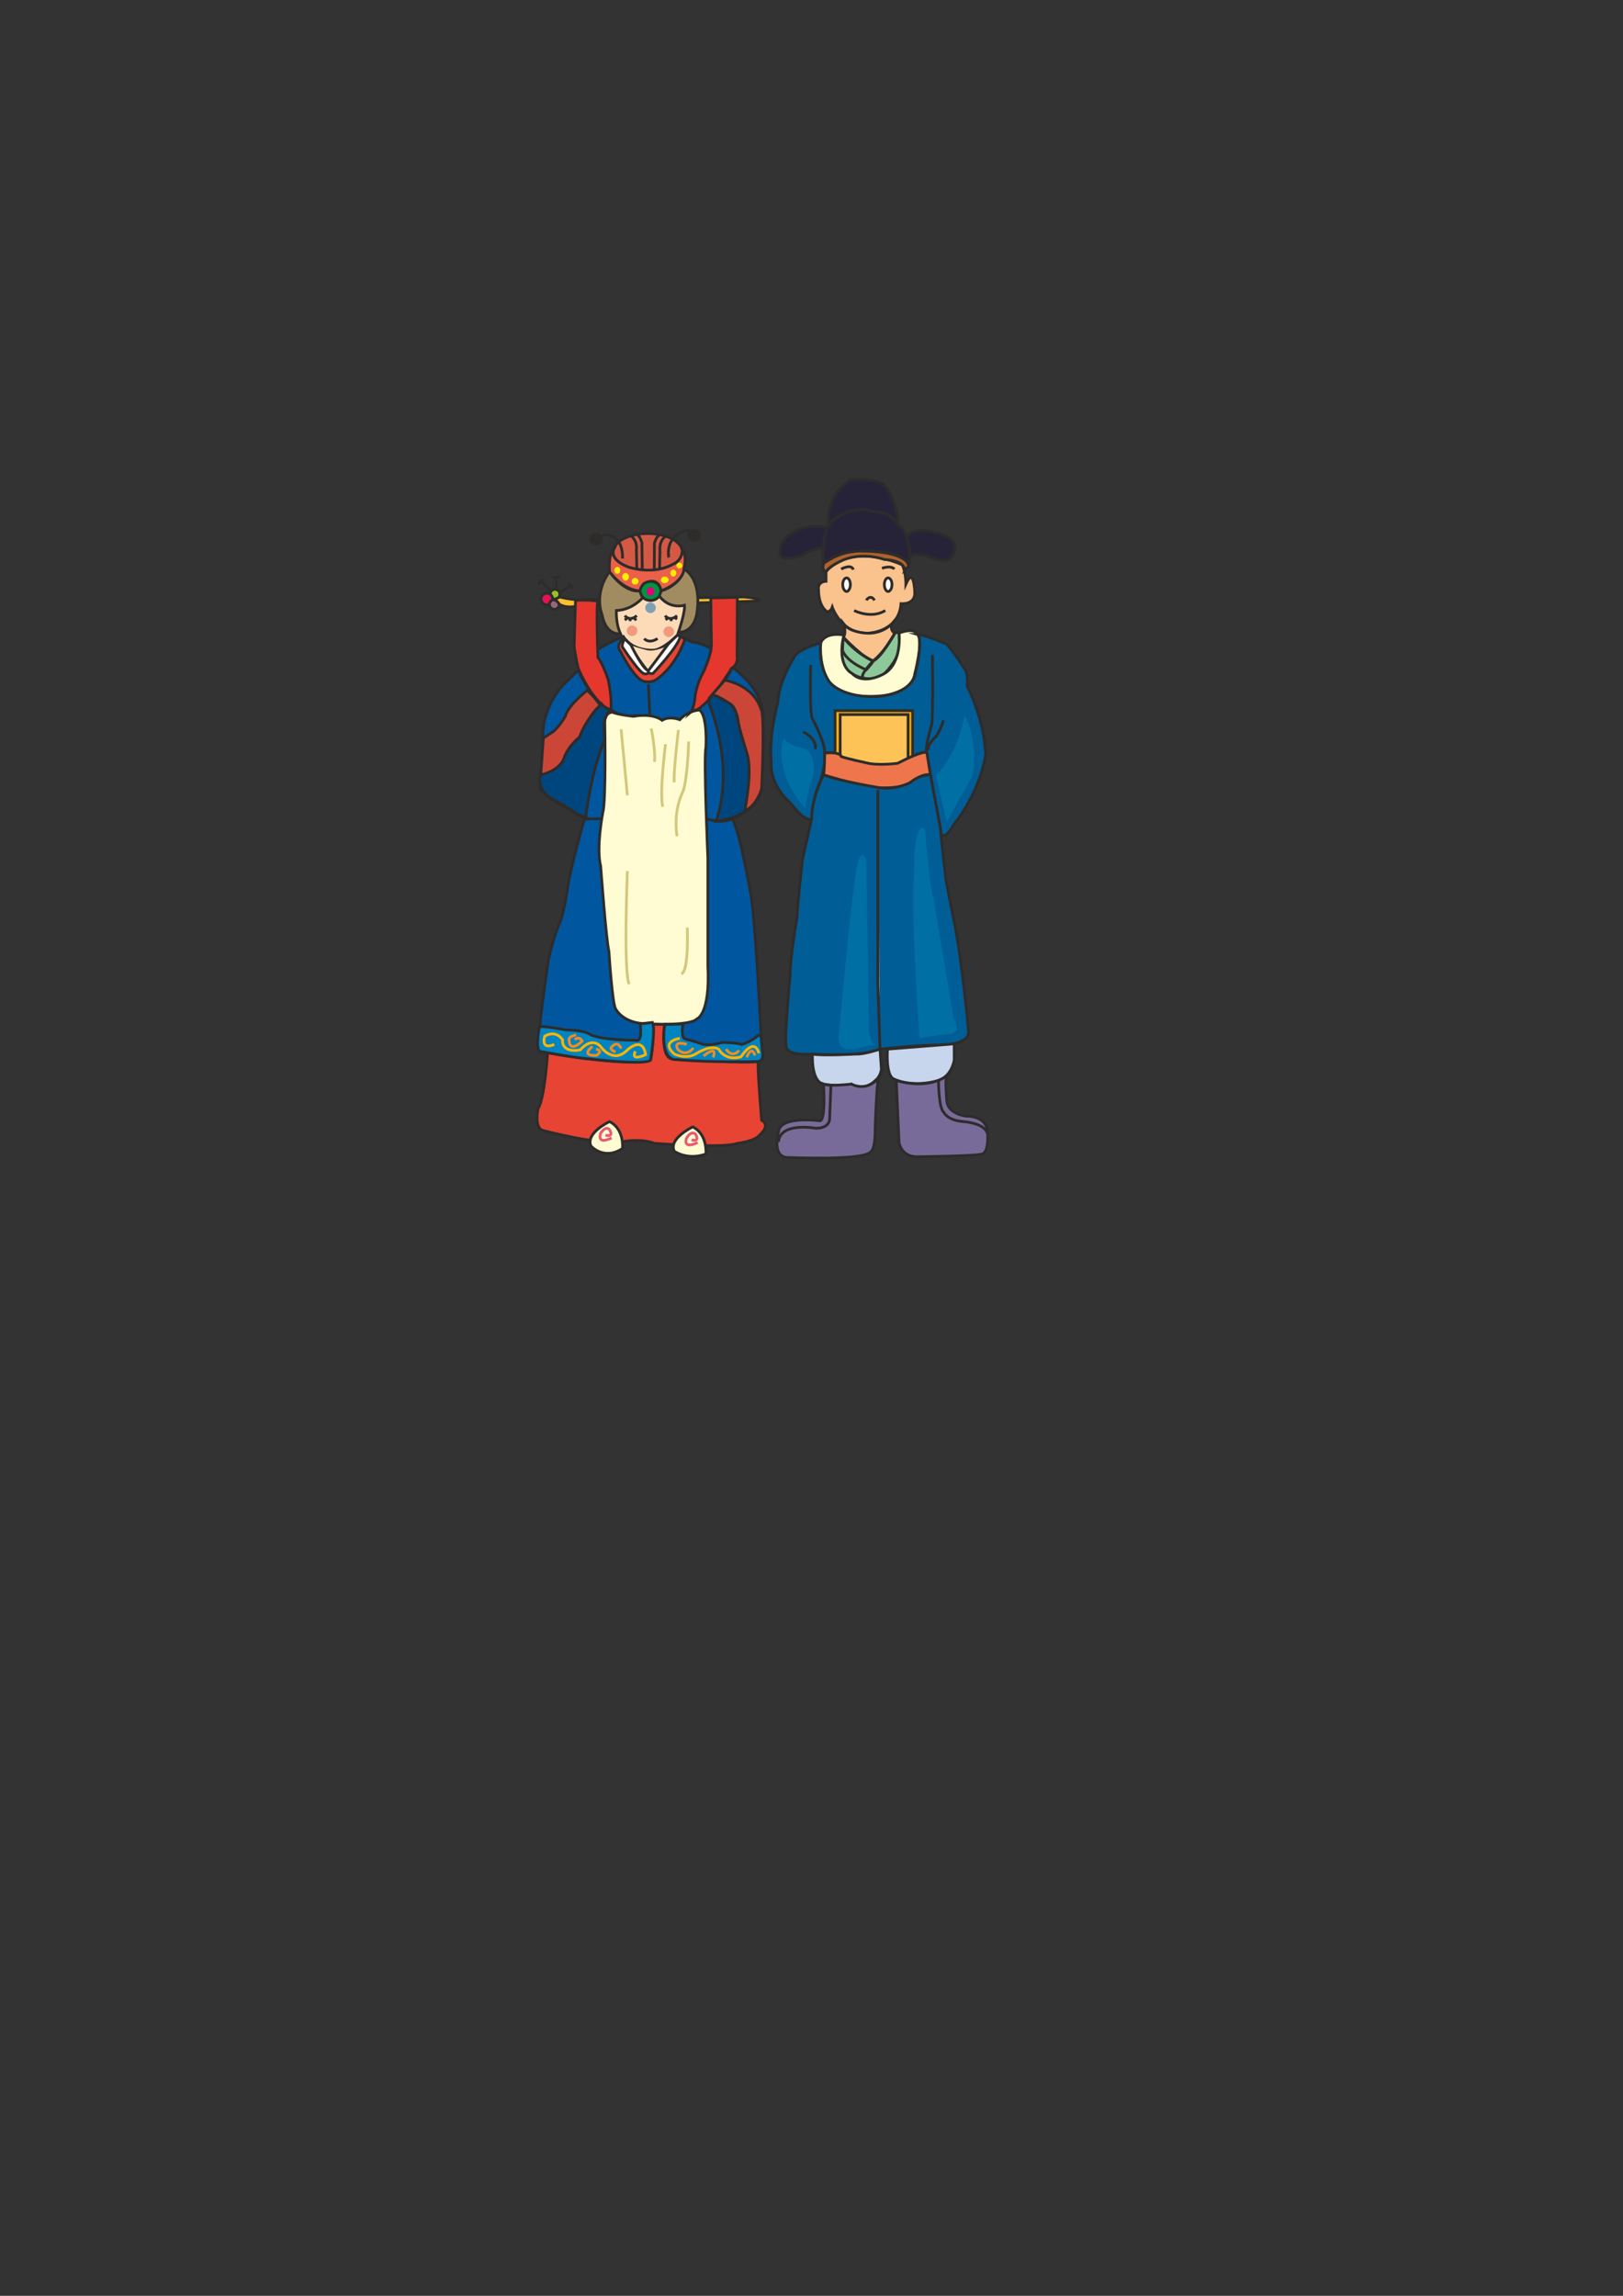 <?xml version="1.0" encoding="utf-8"?>
<!-- Created by UniConvertor 2.0rc4 (https://sk1project.net/) -->
<svg xmlns="http://www.w3.org/2000/svg" height="841.89pt" viewBox="0 0 595.276 841.89" width="595.276pt" version="1.1" xmlns:xlink="http://www.w3.org/1999/xlink" id="5482a100-f613-11ea-be65-dcc15c148e23">

<rect x="0" y="0" width="595.276" height="841.89" fill="#333333" stroke="none"/>

<g>
	<path style="stroke:#2d2c2b;stroke-width:1.008;stroke-miterlimit:10.433;fill:#e74433;" d="M 200.798,386.529 C 200.798,386.529 199.79,402.729 197.342,406.545 197.342,406.545 195.83,413.529 199.07,414.537 199.07,414.537 221.534,420.513 229.31,418.497 229.31,418.497 235.574,417.489 240.038,419.289 240.038,419.289 265.814,421.161 270.35,419.289 270.35,419.289 277.046,418.497 278.558,416.265 278.558,416.265 282.878,412.737 279.35,410.793 279.35,410.793 277.838,393.009 278.054,389.265 L 277.334,374.649 250.478,375.441 C 250.478,375.441 211.814,376.377 211.598,374.433 L 202.814,375.441 200.798,386.529 Z" />
	<path style="stroke:#2d2c2b;stroke-width:1.008;stroke-miterlimit:10.433;fill:#fac28c;" d="M 302.966,209.625 L 302.966,213.153 C 302.966,213.153 299.726,213.153 300.23,216.393 300.23,216.393 300.014,222.153 303.47,224.385 303.47,224.385 304.766,224.169 305.27,222.657 305.27,222.657 308.726,232.881 318.734,232.161 318.734,232.161 329.75,231.657 330.47,221.361 330.47,221.361 335.726,221.937 335.51,217.185 335.51,217.185 335.222,207.393 332.27,214.161 332.27,214.161 332.27,210.129 330.974,207.177 330.974,207.177 312.758,198.393 302.966,209.625 L 302.966,209.625 Z" />
	<path style="stroke:#2d2c2b;stroke-width:1.008;stroke-miterlimit:10.433;fill:#af622d;" d="M 302.966,209.625 C 302.966,209.625 301.022,209.121 302.246,206.385 302.246,206.385 309.518,201.129 317.51,202.137 317.51,202.137 332.774,202.137 333.278,207.681 L 331.766,209.121 C 331.766,209.121 332.486,205.665 324.278,205.161 324.278,205.161 317.222,202.425 309.734,205.161 309.734,205.161 304.262,207.393 302.966,209.625 L 302.966,209.625 Z" />
	<path style="stroke:#2d2c2b;stroke-width:1.008;stroke-miterlimit:10.433;fill:#262339;" d="M 302.246,206.385 C 302.246,206.385 300.014,194.577 306.494,189.897 306.494,189.897 313.766,184.929 320.462,187.665 320.462,187.665 324.998,186.153 329.462,192.633 329.462,192.633 334.214,194.361 333.494,206.385 333.494,206.385 329.462,202.641 321.254,202.137 321.254,202.137 311.246,201.129 305.486,204.441 L 302.246,206.385 Z" />
	<path style="stroke:#2d2c2b;stroke-width:1.008;stroke-miterlimit:10.433;fill:#262339;" d="M 303.974,192.417 C 303.974,192.417 302.03,182.409 311.966,175.929 311.966,175.929 321.974,174.705 324.998,178.665 324.998,178.665 329.462,184.929 329.246,191.625 329.246,191.625 325.718,187.377 320.462,187.665 320.462,187.665 311.246,184.137 303.974,192.417 L 303.974,192.417 Z" />
	<path style="stroke:#2d2c2b;stroke-width:1.008;stroke-miterlimit:10.433;fill:#262339;" d="M 332.486,196.881 C 332.486,196.881 334.718,192.921 342.494,195.153 342.494,195.153 354.734,196.665 348.47,205.161 348.47,205.161 345.014,206.385 340.766,204.153 340.766,204.153 335.222,202.137 333.71,204.441 333.71,204.441 333.71,199.401 332.486,196.881 L 332.486,196.881 Z" />
	<path style="stroke:#2d2c2b;stroke-width:1.008;stroke-miterlimit:10.433;fill:#262339;" d="M 303.758,193.425 C 303.758,193.425 292.31,190.905 287.054,198.681 287.054,198.681 283.31,205.665 289.79,204.657 289.79,204.657 291.878,205.161 296.846,202.137 296.846,202.137 301.742,200.409 302.03,201.417 302.03,201.417 302.246,194.577 303.758,193.425 L 303.758,193.425 Z" />
	<path style="stroke:#2d2c2b;stroke-width:1.008;stroke-miterlimit:10.433;fill:#fac28c;" d="M 309.518,228.921 C 309.518,228.921 310.526,232.665 309.23,233.601 309.23,233.601 317.222,241.881 320.246,242.385 320.246,242.385 325.502,238.137 328.238,232.161 328.238,232.161 326.222,231.441 327.23,228.633 327.23,228.633 323.774,232.665 317.51,232.161 317.51,232.161 311.75,231.873 309.518,228.921 L 309.518,228.921 Z" />
	<path style="stroke:#2d2c2b;stroke-width:1.008;stroke-miterlimit:10.433;fill:#8dc998;" d="M 309.23,233.601 C 309.23,233.601 307.214,241.377 310.742,245.625 310.742,245.625 315.998,251.169 323.486,247.929 323.486,247.929 328.022,243.897 329.462,239.361 329.462,239.361 331.478,230.361 328.238,232.161 328.238,232.161 323.486,240.873 320.246,242.385 320.246,242.385 315.278,240.657 309.23,233.601 L 309.23,233.601 Z" />
	<path style="stroke:#2d2c2b;stroke-width:1.008;stroke-miterlimit:10.433;fill:none;" d="M 320.246,242.385 C 320.246,242.385 315.278,247.425 316.502,248.577 316.502,248.577 320.966,250.161 324.494,246.921 324.494,246.921 330.974,241.881 329.75,233.889 329.75,233.889 330.254,230.937 328.238,232.161 328.238,232.161 322.982,241.161 320.246,242.385 L 320.246,242.385 Z" />
	<path style="stroke:#2d2c2b;stroke-width:1.008;stroke-miterlimit:10.433;fill:none;" d="M 309.014,238.425 C 309.014,238.425 309.734,242.169 317.726,245.625 317.726,245.625 320.03,243.177 320.246,242.385 320.246,242.385 313.478,239.361 309.23,233.601 L 309.014,238.425 Z" />
	<path style="stroke:#2d2c2b;stroke-width:1.008;stroke-miterlimit:10.433;fill:#fffbd2;" d="M 309.518,232.881 C 309.518,232.881 302.966,231.441 301.022,235.689 301.022,235.689 300.014,245.913 305.27,251.385 305.27,251.385 309.518,256.641 323.774,255.129 323.774,255.129 334.502,254.121 335.51,247.137 335.51,247.137 338.75,234.897 336.518,232.665 336.518,232.665 335.51,229.929 329.75,232.161 329.75,232.161 330.974,242.889 324.494,246.921 324.494,246.921 317.006,251.601 312.47,246.921 312.47,246.921 306.71,244.401 309.518,232.881 L 309.518,232.881 Z" />
	<path style="stroke:#2d2c2b;stroke-width:1.008;stroke-miterlimit:10.433;fill:#005d96;" d="M 301.022,235.689 C 301.022,235.689 293.318,237.921 291.59,240.441 291.59,240.441 285.542,249.873 285.326,257.361 285.326,257.361 281.798,270.393 282.878,279.393 282.878,279.393 281.798,287.385 290.078,294.657 290.078,294.657 295.334,301.929 297.71,300.129 297.71,300.129 298.214,292.425 300.518,287.385 300.518,287.385 302.966,281.625 302.462,276.153 302.462,276.153 307.214,275.433 308.51,277.377 308.51,277.377 325.718,282.633 330.974,279.177 330.974,279.177 338.03,274.929 339.974,276.153 339.974,276.153 344.51,304.377 345.23,305.889 345.23,305.889 346.526,308.409 349.766,302.433 349.766,302.433 358.982,291.633 361.502,276.873 361.502,276.873 361.502,265.137 354.734,251.601 354.734,251.601 355.238,247.929 354.014,245.625 354.014,245.625 348.758,237.417 347.03,236.121 347.03,236.121 338.966,232.665 336.518,232.665 336.518,232.665 338.966,233.385 335.51,247.929 335.51,247.929 333.998,254.409 321.974,255.417 321.974,255.417 310.022,256.425 304.262,250.161 304.262,250.161 300.014,244.905 301.022,235.689 L 301.022,235.689 Z" />
	<path style="stroke:#2d2c2b;stroke-width:1.008;stroke-miterlimit:10.433;fill:#f9ae06;" d="M 334.718,284.145 L 334.718,260.601 306.278,260.601 306.278,284.145 334.718,284.145 Z" />
	<path style="stroke:#2d2c2b;stroke-width:1.008;stroke-miterlimit:10.433;fill:#fdc357;" d="M 333.062,282.993 L 333.062,262.041 308.15,262.041 308.15,282.993 333.062,282.993 Z" />
	<path style="stroke:#2d2c2b;stroke-width:1.008;stroke-miterlimit:10.433;fill:#ee754c;" d="M 302.03,284.145 C 302.03,284.145 315.71,288.393 321.254,288.897 321.254,288.897 331.766,289.401 333.998,286.881 333.998,286.881 338.462,283.425 341.27,284.145 L 339.974,276.153 C 339.974,276.153 339.974,274.425 329.246,279.897 329.246,279.897 321.974,280.905 317.51,279.681 317.51,279.681 309.23,277.881 308.51,277.377 308.51,277.377 308.51,275.649 302.462,276.153 302.462,276.153 302.462,282.633 302.03,284.145 L 302.03,284.145 Z" />
	<path style="stroke:#2d2c2b;stroke-width:1.008;stroke-miterlimit:10.433;fill:#005d96;" d="M 302.03,284.145 C 302.03,284.145 297.71,292.425 297.71,300.129 297.71,300.129 295.046,312.153 294.326,315.177 294.326,315.177 292.31,333.393 292.31,336.633 292.31,336.633 289.79,350.673 289.79,357.873 289.79,357.873 287.558,381.489 288.35,383.289 288.35,383.289 287.054,387.249 297.998,386.529 297.998,386.529 316.214,387.753 322.766,384.729 322.766,384.729 338.966,383.001 344.726,383.289 344.726,383.289 355.526,383.289 355.238,378.249 355.238,378.249 353.006,352.905 349.982,338.145 347.03,323.385 347.03,323.169 347.03,323.169 347.03,323.169 345.014,306.681 345.014,304.161 L 341.27,284.145 C 341.27,284.145 337.526,283.929 333.998,286.881 333.998,286.881 329.03,289.689 322.766,288.897 322.766,288.897 307.502,286.377 302.03,284.145 L 302.03,284.145 Z" />
	<path style="stroke:#2d2c2b;stroke-width:1.008;stroke-miterlimit:10.433;fill:none;" d="M 308.51,208.689 C 308.51,208.689 312.254,206.601 312.974,208.905" />
	<path style="stroke:#2d2c2b;stroke-width:1.008;stroke-miterlimit:10.433;fill:none;" d="M 323.486,208.401 C 323.486,208.401 326.726,207.177 328.022,208.689" />
	<path style="stroke:#2d2c2b;stroke-width:1.008;stroke-miterlimit:10.433;fill:none;" d="M 317.726,220.137 C 317.726,220.137 319.238,217.689 320.75,220.137" />
	<path style="stroke:#2d2c2b;stroke-width:1.008;stroke-miterlimit:10.433;fill:none;" d="M 313.262,223.881 C 313.262,223.881 319.526,227.121 324.71,223.881" />
	<path style="stroke:#2d2c2b;stroke-width:1.008;stroke-miterlimit:10.433;fill:none;" d="M 297.35,243.897 C 297.35,244.689 296.846,262.185 297.998,263.625 297.998,263.625 302.75,272.409 302.462,276.153" />
	<path style="stroke:#2d2c2b;stroke-width:1.008;stroke-miterlimit:10.433;fill:none;" d="M 294.542,268.377 C 294.542,268.377 299.726,270.681 299.006,274.641" />
	<path style="stroke:#2d2c2b;stroke-width:1.008;stroke-miterlimit:10.433;fill:none;" d="M 341.99,240.153 C 341.99,240.153 342.278,259.377 341.774,265.641 341.774,265.641 338.966,274.641 339.974,276.153" />
	<path style="stroke:#2d2c2b;stroke-width:1.008;stroke-miterlimit:10.433;fill:none;" d="M 346.022,264.129 C 346.022,264.129 345.734,265.929 343.502,269.889 343.502,269.889 339.974,272.913 340.478,275.145" />
	<g>
		<path style="fill:#c7d6ec;" d="M 322.766,384.729 C 322.766,384.729 316.718,386.745 313.982,386.529 313.982,386.529 301.526,387.249 297.998,386.529 297.998,386.529 297.35,396.537 302.03,397.545 302.03,397.545 309.014,398.769 312.254,397.545 312.254,397.545 316.502,400.785 321.254,396.033 321.254,396.033 322.982,394.737 323.27,392.001 L 322.766,384.729 321.974,360.897 321.974,289.689 322.766,384.729 Z" />
		<path style="stroke:#2d2c2b;stroke-width:1.008;stroke-miterlimit:10.433;fill:none;" d="M 322.766,384.729 C 322.766,384.729 316.718,386.745 313.982,386.529 313.982,386.529 301.526,387.249 297.998,386.529 297.998,386.529 297.35,396.537 302.03,397.545 302.03,397.545 309.014,398.769 312.254,397.545 312.254,397.545 316.502,400.785 321.254,396.033 321.254,396.033 322.982,394.737 323.27,392.001 L 322.766,384.729 321.974,360.897 321.974,289.689" />
	</g>
	<path style="stroke:#2d2c2b;stroke-width:1.008;stroke-miterlimit:10.433;fill:#796b99;" d="M 302.03,397.545 C 302.03,397.545 302.966,410.793 300.734,411.009 300.734,411.009 286.046,408.993 285.542,415.041 285.542,415.041 282.878,424.473 289.07,424.473 290.294,424.473 316.502,425.625 319.238,422.457 319.238,422.457 320.966,422.169 320.966,414.753 320.966,414.753 321.47,397.041 322.262,395.241 322.262,395.241 318.518,400.497 312.254,397.545 312.254,397.545 303.974,398.481 302.03,397.545 L 302.03,397.545 Z" />
	<path style="stroke:#2d2c2b;stroke-width:1.008;stroke-miterlimit:10.433;fill:#c7d6ec;" d="M 325.502,384.729 C 325.502,384.729 324.71,394.737 328.022,395.745 328.022,395.745 334.214,398.985 344.222,396.249 344.222,396.249 348.758,395.025 349.982,388.761 L 349.982,382.785 325.502,384.729 Z" />
	<path style="stroke:#2d2c2b;stroke-width:1.008;stroke-miterlimit:10.433;fill:#796b99;" d="M 328.742,396.249 L 329.75,419.001 C 329.75,419.001 330.47,423.969 336.014,424.185 336.014,424.185 358.262,423.969 360.278,423.177 360.278,423.177 362.726,422.961 362.222,414.753 362.222,414.753 362.006,409.281 354.23,409.281 354.23,409.281 347.462,408.489 347.246,403.521 347.246,403.521 346.526,395.529 347.246,394.521 347.246,394.521 340.982,399.777 328.742,396.249 L 328.742,396.249 Z" />
	<path style="stroke:#2d2c2b;stroke-width:1.008;stroke-miterlimit:10.433;fill:none;" d="M 344.222,396.249 C 344.222,396.249 344.222,406.545 346.238,407.985 346.238,407.985 347.462,410.793 353.222,411.297 353.222,411.297 361.502,411.729 362.222,415.977" />
	<path style="stroke:#2d2c2b;stroke-width:1.008;stroke-miterlimit:10.433;fill:none;" d="M 304.766,397.977 L 304.262,410.505 C 304.262,410.505 304.262,413.745 299.222,413.745 299.222,413.745 286.046,411.297 285.542,418.785" />
	<path style="stroke:#2d2c2b;stroke-width:1.008;stroke-miterlimit:10.433;fill:#ffffff;" d="M 310.526,216.897 C 311.246,216.897 311.894,215.673 311.894,214.377 311.894,213.009 311.246,211.929 310.526,211.929 309.734,211.929 309.086,213.009 309.086,214.377 309.086,215.673 309.734,216.897 310.526,216.897 L 310.526,216.897 Z" />
	<path style="stroke:#2d2c2b;stroke-width:1.008;stroke-miterlimit:10.433;fill:#ffffff;" d="M 325.718,216.897 C 326.51,216.897 327.158,215.673 327.158,214.377 327.158,213.009 326.51,211.929 325.718,211.929 324.998,211.929 324.35,213.009 324.35,214.377 324.35,215.673 324.998,216.897 325.718,216.897 L 325.718,216.897 Z" />
	<path style="stroke:#2d2c2b;stroke-width:1.008;stroke-miterlimit:10.433;fill:#97c025;" d="M 203.534,219.705 C 204.542,219.705 205.334,218.913 205.334,217.905 205.334,216.897 204.542,216.105 203.534,216.105 202.598,216.105 201.806,216.897 201.806,217.905 201.806,218.913 202.598,219.705 203.534,219.705 L 203.534,219.705 Z" />
	<path style="stroke:#2d2c2b;stroke-width:1.008;stroke-miterlimit:10.433;fill:#e41355;" d="M 200.582,221.793 C 201.734,221.793 202.67,220.857 202.67,219.633 202.67,218.481 201.734,217.545 200.582,217.545 199.43,217.545 198.422,218.481 198.422,219.633 198.422,220.857 199.43,221.793 200.582,221.793 L 200.582,221.793 Z" />
	<path style="stroke:#2d2c2b;stroke-width:1.008;stroke-miterlimit:10.433;fill:#96677e;" d="M 203.318,223.449 C 204.326,223.449 205.118,222.657 205.118,221.577 205.118,220.713 204.326,219.921 203.318,219.921 202.31,219.921 201.518,220.713 201.518,221.577 201.518,222.657 202.31,223.449 203.318,223.449 L 203.318,223.449 Z" />
	<path style="stroke:#2d2c2b;stroke-width:1.008;stroke-miterlimit:10.433;fill:#fdbf2d;" d="M 205.334,218.913 C 205.334,218.913 209.078,219.921 212.318,219.921 L 272.798,218.913 C 272.798,218.913 279.566,219.417 278.054,220.425 278.054,220.425 253.79,221.145 247.094,221.361 L 212.102,222.153 C 212.102,222.153 208.07,223.377 205.118,221.577 205.118,221.577 204.83,220.641 203.318,219.921 L 205.334,218.913 Z" />
	<path style="fill:#fddbb9;" d="M 251.054,221.937 C 251.054,221.937 251.846,235.185 240.542,238.425 240.542,238.425 232.334,239.145 228.59,233.385 228.59,233.385 225.35,229.137 226.07,223.881 226.07,223.881 233.342,223.161 235.79,219.129 235.79,219.129 238.31,222.153 241.838,218.625 241.838,218.625 245.294,223.377 251.054,221.937 L 251.054,221.937 Z" />
	<path style="stroke:#2d2c2b;stroke-width:1.008;stroke-miterlimit:10.433;fill:#009340;" d="M 238.598,220.209 C 240.686,220.209 242.486,218.625 242.486,216.681 242.486,214.737 240.686,213.153 238.598,213.153 236.438,213.153 234.71,214.737 234.71,216.681 234.71,218.625 236.438,220.209 238.598,220.209 L 238.598,220.209 Z" />
	<path style="stroke:#2d2c2b;stroke-width:1.008;stroke-miterlimit:10.433;fill:#a18b60;" d="M 227.582,232.377 C 227.582,232.377 222.326,233.385 220.814,225.393 220.814,225.393 217.574,217.905 223.55,209.625 223.55,209.625 228.806,217.401 234.71,216.681 234.71,216.681 235.07,218.409 235.79,219.129 235.79,219.129 232.046,223.665 226.07,223.881 226.07,223.881 225.782,228.633 227.582,232.377 L 227.582,232.377 Z" />
	<path style="stroke:#2d2c2b;stroke-width:1.008;stroke-miterlimit:10.433;fill:#a18b60;" d="M 242.486,216.681 C 242.486,216.681 249.542,214.881 250.838,208.689 250.838,208.689 257.534,211.641 255.59,224.889 255.59,224.889 254.798,231.873 248.822,231.873 248.822,231.873 251.342,224.601 251.054,221.937 251.054,221.937 245.798,223.665 241.838,218.625 L 242.486,216.681 Z" />
	<path style="stroke:#2d2c2b;stroke-width:1.008;stroke-miterlimit:10.433;fill:#d45944;" d="M 237.59,209.121 C 244.574,209.121 250.262,206.097 250.262,202.425 250.262,198.681 244.574,195.657 237.59,195.657 230.534,195.657 224.846,198.681 224.846,202.425 224.846,206.097 230.534,209.121 237.59,209.121 L 237.59,209.121 Z" />
	<path style="stroke:#2d2c2b;stroke-width:1.008;stroke-miterlimit:10.433;fill:#eb6049;" d="M 223.55,209.625 C 223.55,209.625 223.046,203.145 225.062,201.633 225.062,201.633 223.334,205.161 230.318,207.897 230.318,207.897 239.318,211.137 246.878,206.889 246.878,206.889 249.902,206.169 250.334,201.633 250.334,201.633 252.062,203.577 250.838,208.689 250.838,208.689 251.126,213.153 242.486,216.681 242.486,216.681 241.838,211.137 236.294,213.873 236.294,213.873 235.07,214.881 234.71,216.681 234.71,216.681 229.094,216.897 223.55,209.625 L 223.55,209.625 Z" />
	<path style="stroke:#2d2c2b;stroke-width:1.008;stroke-miterlimit:10.433;fill:#0057a0;" d="M 207.062,250.665 C 207.062,250.665 197.558,259.665 199.286,273.417 199.286,273.417 197.846,287.169 198.062,288.681 198.062,288.681 197.846,291.633 210.086,297.393 210.086,297.393 212.822,300.921 220.598,300.417 220.598,300.417 246.59,296.169 259.334,300.417 259.334,300.417 263.294,303.153 272.294,298.401 272.294,298.401 279.782,294.153 279.35,287.889 279.35,287.889 280.07,267.657 279.782,264.921 279.782,264.921 282.302,254.913 268.622,244.689 268.622,244.689 262.07,255.633 255.878,260.169 255.878,260.169 250.838,261.897 249.326,263.913 249.326,263.913 245.078,262.689 242.846,264.129 242.846,264.129 241.55,261.681 229.814,262.689 229.814,262.689 222.542,261.177 219.086,256.929 219.086,256.929 212.318,248.361 212.318,245.625 L 207.062,250.665 Z" />
	<path style="stroke:#2d2c2b;stroke-width:1.008;stroke-miterlimit:10.433;fill:#0057a0;" d="M 228.59,233.385 C 228.59,233.385 211.598,240.441 212.318,245.625 212.318,245.625 217.07,260.601 230.534,262.689 230.534,262.689 237.086,261.393 242.846,264.129 242.846,264.129 246.878,262.401 249.326,263.913 249.326,263.913 253.07,260.601 255.878,260.169 255.878,260.169 265.31,252.177 268.622,244.689 268.622,244.689 262.646,236.409 253.646,235.401 L 248.534,232.881 C 248.534,232.881 243.062,238.425 239.534,238.425 239.534,238.425 232.046,238.929 228.59,233.385 L 228.59,233.385 Z" />
	<path style="fill:#fddbb9;" d="M 231.326,236.409 C 231.326,236.409 233.558,241.881 237.59,246.129 237.59,246.129 243.566,239.361 244.574,236.913 244.574,236.913 240.326,239.145 237.302,238.425 237.302,238.425 232.046,237.129 231.326,236.409 L 231.326,236.409 Z" />
	<path style="stroke:#2d2c2b;stroke-width:1.008;stroke-miterlimit:10.433;fill:#e74433;" d="M 228.59,234.177 C 228.59,234.177 225.566,236.409 227.582,238.929 227.582,238.929 232.046,247.929 235.574,249.657 235.574,249.657 237.806,250.665 240.326,249.441 240.326,249.441 247.094,245.625 251.054,234.897 251.054,234.897 252.35,234.681 248.534,232.881 L 244.574,236.913 C 244.574,236.913 238.31,246.633 237.59,246.129 237.59,246.129 231.83,238.929 231.326,236.409 L 228.59,234.177 Z" />
	<path style="stroke:#2d2c2b;stroke-width:1.008;stroke-miterlimit:10.433;fill:#ffffff;" d="M 229.094,234.249 C 229.094,234.249 227.942,236.265 228.302,237.273 228.302,237.273 234.926,247.425 236.438,247.065 236.438,247.065 237.302,247.425 237.806,246.561 237.806,246.561 238.598,247.281 239.534,246.921 239.534,246.921 248.678,237.273 249.47,233.457 L 248.534,232.881 C 248.534,232.881 244.79,236.265 244.574,236.913 L 237.95,245.769 C 237.95,245.769 236.942,247.425 231.326,236.409 L 229.094,234.249 Z" />
	<path style="stroke:#2d2c2b;stroke-width:1.008;stroke-miterlimit:10.433;fill:#0057a0;" d="M 214.334,300.417 C 214.334,300.417 208.574,320.433 208.07,326.625 208.07,326.625 206.342,337.137 205.046,338.937 205.046,338.937 202.598,344.913 201.086,352.401 201.086,352.401 198.062,373.425 198.062,375.873 198.062,375.873 196.334,384.513 197.846,385.521 197.846,385.521 229.31,391.497 238.598,388.761 238.598,388.761 240.038,382.497 239.318,374.937 L 239.534,299.121 C 239.534,299.121 233.558,298.185 222.038,300.129 L 214.334,300.417 Z" />
	<path style="stroke:#2d2c2b;stroke-width:1.008;stroke-miterlimit:10.433;fill:#0057a0;" d="M 243.782,375.153 C 243.782,375.153 242.054,387.393 246.302,388.257 247.598,388.545 275.102,389.985 278.054,389.265 278.054,389.265 280.79,388.977 279.35,384.009 279.35,384.009 277.046,334.185 275.102,326.625 275.102,326.625 271.286,304.665 268.622,300.417 268.622,300.417 264.878,301.425 262.646,301.137 262.646,301.137 253.646,298.689 247.094,298.689 L 242.054,298.689 243.782,375.153 Z" />
	<path style="stroke:#2d2c2b;stroke-width:1.008;stroke-miterlimit:10.433;fill:#fffbd2;" d="M 224.558,261.177 C 224.558,261.177 221.534,261.177 221.822,265.425 221.822,265.425 222.326,293.937 221.102,297.897 221.102,297.897 218.582,310.929 220.31,317.625 220.31,317.625 222.326,344.913 223.334,348.873 223.334,348.873 224.558,368.169 225.782,369.897 225.782,369.897 228.302,375.441 237.59,375.441 237.59,375.441 253.07,376.377 255.59,373.641 255.59,373.641 260.558,372.129 259.622,354.129 L 259.622,314.673 C 259.622,314.673 258.038,278.169 258.902,274.137 258.902,274.137 259.622,262.689 256.598,260.385 256.598,260.385 252.566,260.385 249.326,263.913 249.326,263.913 245.582,262.401 242.846,264.129 242.846,264.129 239.822,261.393 232.334,262.689 232.334,262.689 227.078,262.185 224.558,261.177 L 224.558,261.177 Z" />
	<path style="stroke:#2d2c2b;stroke-width:1.008;stroke-miterlimit:10.433;fill:#0084c2;" d="M 234.782,375.441 C 234.782,375.441 235.79,382.281 233.342,381.489 233.342,381.489 220.094,381.489 216.35,379.257 216.35,379.257 214.55,377.745 207.566,377.673 207.566,377.673 198.062,375.873 197.846,376.665 197.846,376.665 196.334,383.793 197.846,385.521 197.846,385.521 212.822,388.257 215.846,388.257 215.846,388.257 236.582,390.777 238.598,388.761 238.598,388.761 240.542,377.385 239.318,374.937 L 234.782,375.441 Z" />
	<path style="stroke:#2d2c2b;stroke-width:1.008;stroke-miterlimit:10.433;fill:#0084c2;" d="M 243.782,375.657 C 243.782,375.657 248.822,375.657 250.478,375.441 250.478,375.441 249.542,380.481 251.342,380.985 253.07,381.489 255.302,381.993 257.318,382.785 257.318,382.785 259.838,383.793 264.878,382.281 264.878,382.281 269.846,382.281 272.078,383.001 272.078,383.001 274.598,382.497 278.054,379.761 L 279.062,379.545 279.566,385.017 C 279.566,385.017 280.646,388.977 278.054,389.265 278.054,389.265 261.35,389.769 247.814,388.545 247.814,388.545 242.054,389.481 243.782,375.657 L 243.782,375.657 Z" />
	<path style="stroke:#2d2c2b;stroke-width:1.008;stroke-miterlimit:10.433;fill:#fffbd2;" d="M 223.55,411.297 C 223.55,411.297 214.55,415.545 216.782,420.297 216.782,420.297 221.534,425.625 228.302,421.161 228.302,421.161 229.094,414.033 223.55,411.297 L 223.55,411.297 Z" />
	<path style="stroke:#2d2c2b;stroke-width:1.008;stroke-miterlimit:10.433;fill:#fffbd2;" d="M 254.078,413.241 C 254.078,413.241 245.078,417.489 247.31,422.169 247.31,422.169 252.062,425.625 258.902,423.177 258.902,423.177 259.622,415.977 254.078,413.241 L 254.078,413.241 Z" />
	<path style="stroke:#2d2c2b;stroke-width:1.008;stroke-miterlimit:10.433;fill:#e6372e;" d="M 211.094,220.137 C 211.094,220.137 210.59,235.401 210.59,237.129 210.59,237.129 211.598,244.185 212.318,245.625 212.318,245.625 217.574,258.153 224.054,260.385 224.054,260.385 224.558,255.921 223.046,249.153 223.046,249.153 220.814,242.601 219.302,241.161 219.302,241.161 218.582,221.937 219.302,220.425 219.302,220.425 216.35,219.921 211.094,220.137 L 211.094,220.137 Z" />
	<path style="stroke:#2d2c2b;stroke-width:1.008;stroke-miterlimit:10.433;fill:#e6372e;" d="M 270.422,219.057 L 270.35,240.657 C 270.35,240.657 270.926,243.537 268.334,245.049 268.334,245.049 261.35,256.785 255.878,260.169 255.878,260.169 253.934,260.601 253.43,261.033 253.43,261.033 254.726,259.017 254.942,255.417 254.942,255.417 255.446,250.881 257.822,246.777 257.822,246.777 261.206,239.793 260.918,235.905 L 260.702,219.273 270.422,219.057 Z" />
	<path style="fill:#f39a7e;" d="M 231.83,233.241 C 232.91,233.241 233.774,232.377 233.774,231.297 233.774,230.217 232.91,229.353 231.83,229.353 230.75,229.353 229.886,230.217 229.886,231.297 229.886,232.377 230.75,233.241 231.83,233.241 L 231.83,233.241 Z" />
	<path style="fill:#f39a7e;" d="M 245.294,233.601 C 246.302,233.601 247.238,232.737 247.238,231.657 247.238,230.505 246.302,229.713 245.294,229.713 244.214,229.713 243.35,230.505 243.35,231.657 243.35,232.737 244.214,233.601 245.294,233.601 L 245.294,233.601 Z" />
	<path style="fill:#7ca2b2;" d="M 238.598,224.817 C 239.606,224.817 240.542,223.953 240.542,222.873 240.542,221.865 239.606,220.929 238.598,220.929 237.518,220.929 236.654,221.865 236.654,222.873 236.654,223.953 237.518,224.817 238.598,224.817 L 238.598,224.817 Z" />
	<path style="stroke:#2d2c2b;stroke-width:1.008;stroke-miterlimit:10.433;fill:none;" d="M 236.294,234.177 C 236.294,234.177 237.806,236.265 241.19,234.177" />
	<path style="stroke:#2d2c2b;stroke-width:1.008;stroke-miterlimit:10.433;fill:none;" d="M 229.166,225.753 C 229.166,225.753 230.822,228.129 233.558,225.753" />
	<path style="stroke:#2d2c2b;stroke-width:1.008;stroke-miterlimit:10.433;fill:none;" d="M 243.926,225.753 C 243.926,225.753 245.582,228.129 248.318,225.753" />
	<path style="stroke:#2d2c2b;stroke-width:1.008;stroke-miterlimit:10.433;fill:none;" d="M 229.958,226.689 L 229.166,227.409" />
	<path style="stroke:#2d2c2b;stroke-width:1.008;stroke-miterlimit:10.433;fill:none;" d="M 231.182,226.905 L 231.038,227.769" />
	<path style="stroke:#2d2c2b;stroke-width:1.008;stroke-miterlimit:10.433;fill:none;" d="M 232.55,226.545 L 233.342,227.481" />
	<path style="stroke:#2d2c2b;stroke-width:1.008;stroke-miterlimit:10.433;fill:none;" d="M 244.934,226.689 L 244.07,227.265" />
	<path style="stroke:#2d2c2b;stroke-width:1.008;stroke-miterlimit:10.433;fill:none;" d="M 246.158,226.905 L 246.158,227.769" />
	<path style="stroke:#2d2c2b;stroke-width:1.008;stroke-miterlimit:10.433;fill:none;" d="M 247.454,226.401 L 248.318,227.049" />
	<path style="stroke:#2d2c2b;stroke-width:1.008;stroke-miterlimit:10.433;fill:none;" d="M 205.478,217.257 L 208.718,215.169" />
	<path style="stroke:#2d2c2b;stroke-width:1.008;stroke-miterlimit:10.433;fill:none;" d="M 203.966,216.033 L 204.038,212.289" />
	<path style="stroke:#2d2c2b;stroke-width:1.008;stroke-miterlimit:10.433;fill:none;" d="M 202.238,216.681 L 198.422,213.297" />
	<path style="fill:#2d2c2b;" d="M 198.062,212.793 C 198.71,212.217 199.502,211.929 199.718,212.217 199.934,212.361 199.574,213.153 198.854,213.729 198.134,214.377 197.414,214.665 197.198,214.377 196.982,214.089 197.342,213.441 198.062,212.793 L 198.062,212.793 Z" />
	<path style="fill:#2d2c2b;" d="M 204.038,212.289 C 204.974,212.289 205.766,212.001 205.766,211.641 205.766,211.281 204.974,211.065 204.038,211.065 203.174,211.065 202.382,211.281 202.382,211.641 202.382,212.001 203.174,212.289 204.038,212.289 L 204.038,212.289 Z" />
	<path style="fill:#2d2c2b;" d="M 208.79,215.241 C 209.438,215.817 210.086,216.177 210.374,215.961 210.59,215.601 210.302,214.953 209.726,214.377 209.078,213.729 208.43,213.369 208.142,213.657 207.926,213.873 208.214,214.593 208.79,215.241 L 208.79,215.241 Z" />
	<path style="stroke:#2d2c2b;stroke-width:1.008;stroke-miterlimit:10.433;fill:none;" d="M 231.47,196.521 C 231.47,196.521 233.846,198.177 233.414,201.633 L 233.558,208.545" />
	<path style="stroke:#2d2c2b;stroke-width:1.008;stroke-miterlimit:10.433;fill:none;" d="M 235.574,208.761 L 235.43,199.041 C 235.43,199.041 234.782,196.521 233.702,196.161" />
	<path style="stroke:#2d2c2b;stroke-width:1.008;stroke-miterlimit:10.433;fill:none;" d="M 244.07,196.665 C 244.07,196.665 241.694,198.249 242.054,201.777 L 241.91,208.689" />
	<path style="stroke:#2d2c2b;stroke-width:1.008;stroke-miterlimit:10.433;fill:none;" d="M 239.966,208.905 L 240.038,199.185 C 240.038,199.185 240.686,196.665 241.838,196.305" />
	<path style="stroke:#2d2c2b;stroke-width:1.008;stroke-miterlimit:10.433;fill:none;" d="M 228.302,204.801 C 228.302,204.801 229.094,195.513 220.958,196.161" />
	<path style="stroke:#2d2c2b;stroke-width:1.008;stroke-miterlimit:10.433;fill:none;" d="M 245.294,204.441 C 245.294,204.441 243.422,195.801 253.07,194.289" />
	<path style="fill:#2d2c2b;" d="M 218.726,199.977 C 220.094,199.977 221.174,198.897 221.174,197.601 221.174,196.377 220.094,195.369 218.726,195.369 217.358,195.369 216.206,196.377 216.206,197.601 216.206,198.897 217.358,199.977 218.726,199.977 L 218.726,199.977 Z" />
	<path style="fill:#2d2c2b;" d="M 254.582,198.609 C 255.95,198.609 257.03,197.457 257.03,196.305 257.03,195.009 255.95,194.001 254.582,194.001 253.214,194.001 252.062,195.009 252.062,196.305 252.062,197.457 253.214,198.609 254.582,198.609 L 254.582,198.609 Z" />
	<path style="fill:#ffed00;" d="M 226.43,210.417 C 227.006,210.417 227.51,209.841 227.51,209.121 227.51,208.473 227.006,207.897 226.43,207.897 225.854,207.897 225.35,208.473 225.35,209.121 225.35,209.841 225.854,210.417 226.43,210.417 L 226.43,210.417 Z" />
	<path style="fill:#ffed00;" d="M 229.454,212.937 C 230.102,212.937 230.678,212.289 230.678,211.497 230.678,210.777 230.102,210.129 229.454,210.129 228.734,210.129 228.23,210.777 228.23,211.497 228.23,212.289 228.734,212.937 229.454,212.937 L 229.454,212.937 Z" />
	<path style="fill:#ffed00;" d="M 232.91,214.377 C 233.63,214.377 234.206,213.873 234.206,213.153 234.206,212.505 233.63,211.929 232.91,211.929 232.262,211.929 231.686,212.505 231.686,213.153 231.686,213.873 232.262,214.377 232.91,214.377 L 232.91,214.377 Z" />
	<path style="fill:#ffed00;" d="M 243.782,213.873 C 244.574,213.873 245.222,213.369 245.222,212.577 245.222,212.001 244.574,211.425 243.782,211.425 243.062,211.425 242.414,212.001 242.414,212.577 242.414,213.369 243.062,213.873 243.782,213.873 L 243.782,213.873 Z" />
	<path style="fill:#ffed00;" d="M 246.95,211.425 C 247.526,211.425 248.03,210.849 248.03,210.129 248.03,209.481 247.526,208.905 246.95,208.905 246.374,208.905 245.87,209.481 245.87,210.129 245.87,210.849 246.374,211.425 246.95,211.425 L 246.95,211.425 Z" />
	<path style="fill:#ffed00;" d="M 249.182,208.473 C 249.758,208.473 250.262,207.969 250.262,207.393 250.262,206.817 249.758,206.313 249.182,206.313 248.606,206.313 248.102,206.817 248.102,207.393 248.102,207.969 248.606,208.473 249.182,208.473 L 249.182,208.473 Z" />
	<path style="fill:#e3007d;" d="M 238.598,218.481 C 239.318,218.481 239.966,217.761 239.966,216.897 239.966,216.033 239.318,215.313 238.598,215.313 237.806,215.313 237.158,216.033 237.158,216.897 237.158,217.761 237.806,218.481 238.598,218.481 L 238.598,218.481 Z" />
	<path style="stroke:#d2c77b;stroke-width:1.008;stroke-miterlimit:10.433;fill:none;" d="M 227.798,267.441 C 227.798,267.441 229.814,288.177 230.102,291.633" />
	<path style="stroke:#d2c77b;stroke-width:1.008;stroke-miterlimit:10.433;fill:none;" d="M 238.814,267.153 C 239.102,267.873 240.542,276.441 240.038,279.393" />
	<path style="stroke:#d2c77b;stroke-width:1.008;stroke-miterlimit:10.433;fill:none;" d="M 244.07,272.913 C 244.07,273.633 241.838,290.121 243.062,295.881" />
	<path style="stroke:#d2c77b;stroke-width:1.008;stroke-miterlimit:10.433;fill:none;" d="M 248.822,267.657 C 248.822,267.657 246.878,284.145 247.31,286.881" />
	<path style="stroke:#d2c77b;stroke-width:1.008;stroke-miterlimit:10.433;fill:none;" d="M 252.566,271.905 C 252.566,273.417 252.062,286.881 250.334,290.625 250.334,290.625 246.878,296.889 248.318,306.681" />
	<path style="stroke:#d2c77b;stroke-width:1.008;stroke-miterlimit:10.433;fill:none;" d="M 230.102,319.425 C 230.102,319.425 228.59,357.441 230.822,360.897" />
	<path style="stroke:#d2c77b;stroke-width:1.008;stroke-miterlimit:10.433;fill:none;" d="M 252.062,340.161 C 252.062,340.161 252.782,356.145 249.902,357.153" />
	<path style="stroke:#2d2c2b;stroke-width:1.008;stroke-miterlimit:10.433;fill:none;" d="M 237.806,250.881 L 238.31,261.897" />
	<path style="stroke:#2d2c2b;stroke-width:1.008;stroke-miterlimit:10.433;fill:#cc4637;" d="M 215.342,253.185 C 215.342,253.185 208.286,258.657 207.35,262.689 207.35,262.689 204.542,267.441 202.31,268.665 L 199.286,270.681 198.35,284.145 C 198.35,284.145 203.318,284.145 206.558,278.889 206.558,278.889 208.574,273.417 212.534,270.393 212.534,270.393 217.07,260.169 220.31,258.873 220.31,258.873 217.574,254.913 215.342,253.185 L 215.342,253.185 Z" />
	<path style="stroke:#2d2c2b;stroke-width:1.008;stroke-miterlimit:10.433;fill:#00467e;" d="M 220.598,258.153 C 220.598,258.153 214.838,263.625 212.534,270.393 212.534,270.393 208.07,273.633 206.558,278.889 206.558,278.889 204.83,282.633 198.35,284.145 198.35,284.145 195.83,290.121 204.326,293.937 204.326,293.937 208.79,296.385 210.806,297.897 210.806,297.897 212.822,299.409 214.838,299.625 214.838,299.625 216.566,283.641 221.822,271.185 221.822,271.185 220.814,265.425 222.326,262.689 222.326,262.689 222.83,260.889 224.054,260.385 224.054,260.385 221.102,259.377 220.598,258.153 L 220.598,258.153 Z" />
	<path style="stroke:#2d2c2b;stroke-width:1.008;stroke-miterlimit:10.433;fill:#00467e;" d="M 259.838,257.577 C 259.838,257.577 269.846,279.897 262.646,301.137 262.646,301.137 270.566,300.129 273.158,297.393 273.158,297.393 276.542,285.657 274.094,276.657 274.094,276.657 272.078,271.185 270.062,261.897 270.062,261.897 269.054,257.145 265.094,256.641 265.094,256.641 263.078,254.625 261.062,254.913 261.062,254.913 260.054,256.641 259.838,257.577 L 259.838,257.577 Z" />
	<path style="stroke:#2d2c2b;stroke-width:1.008;stroke-miterlimit:10.433;fill:#cc4637;" d="M 265.814,249.441 C 265.814,249.441 276.038,250.881 279.062,259.881 279.062,259.881 280.646,259.665 279.35,289.185 279.35,289.185 277.838,295.161 273.158,297.393 273.158,297.393 276.038,283.425 274.094,276.657 274.094,276.657 270.566,265.425 270.782,264.417 270.782,264.417 270.062,259.161 267.542,257.937 267.542,257.937 262.286,254.409 261.062,254.913 L 265.814,249.441 Z" />
	<path style="stroke:#fbb500;stroke-width:1.008;stroke-miterlimit:10.433;fill:none;" d="M 233.054,385.521 C 231.038,389.481 236.798,386.745 236.798,386.745 235.574,379.257 229.598,385.521 229.598,385.521 224.558,389.985 220.31,383.793 220.31,383.793 216.782,379.977 212.822,385.017 212.822,385.017 205.55,386.241 206.342,381.273 206.342,381.273 203.534,377.385 199.79,379.977 199.79,379.977 199.79,379.977 198.062,385.233 203.318,383.001" />
	<path style="stroke:#f28c1d;stroke-width:1.008;stroke-miterlimit:10.433;fill:none;" d="M 211.31,379.545 C 211.31,379.545 208.07,379.977 208.79,381.777 208.79,381.777 208.79,386.241 213.542,381.777 213.542,381.777 212.534,379.761 210.806,381.273" />
	<path style="stroke:#f28c1d;stroke-width:1.008;stroke-miterlimit:10.433;fill:none;" d="M 217.286,383.793 C 217.286,383.793 212.534,387.249 218.798,387.033 218.798,387.033 221.534,385.233 218.582,384.729" />
	<path style="stroke:#f28c1d;stroke-width:1.008;stroke-miterlimit:10.433;fill:none;" d="M 225.782,385.737 C 225.782,385.737 224.054,385.233 224.054,384.297 224.054,384.297 226.286,380.985 227.798,384.513" />
	<path style="stroke:#fbb500;stroke-width:1.008;stroke-miterlimit:10.433;fill:none;" d="M 249.326,380.769 C 249.326,380.769 242.054,381.777 247.31,386.529 247.31,386.529 251.846,388.761 255.59,386.241 255.59,386.241 260.558,383.001 263.582,384.729 263.582,384.729 265.814,389.265 271.79,387.537 271.79,387.537 276.542,379.977 278.342,386.241" />
	<path style="stroke:#f28c1d;stroke-width:1.008;stroke-miterlimit:10.433;fill:none;" d="M 251.846,383.001 C 251.846,383.001 246.878,381.273 248.534,384.729 248.534,384.729 251.342,388.041 254.294,384.297" />
	<path style="stroke:#f28c1d;stroke-width:1.008;stroke-miterlimit:10.433;fill:none;" d="M 258.038,387.249 C 258.038,387.249 263.294,382.785 261.566,387.753" />
	<path style="stroke:#f28c1d;stroke-width:1.008;stroke-miterlimit:10.433;fill:none;" d="M 266.318,384.729 C 266.318,384.729 268.334,388.257 271.07,385.233" />
	<path style="stroke:#f28c1d;stroke-width:1.008;stroke-miterlimit:10.433;fill:none;" d="M 273.878,387.753 C 273.878,387.753 275.534,383.001 276.902,387.033" />
	<path style="stroke:#ea5a71;stroke-width:1.008;stroke-miterlimit:10.433;fill:none;" d="M 222.038,416.265 C 222.038,416.265 225.35,417.273 223.55,414.249 223.55,414.249 222.326,412.521 220.31,415.545 220.31,415.545 218.582,420.009 224.342,417.273" />
	<path style="stroke:#ea5a71;stroke-width:1.008;stroke-miterlimit:10.433;fill:none;" d="M 253.646,417.993 C 253.646,417.993 256.814,419.001 255.158,415.977 255.158,415.977 253.79,414.249 251.846,417.273 251.846,417.273 250.046,421.665 255.878,419.001" />
	<path style="fill:#006fa3;" d="M 339.254,303.873 C 339.254,303.873 340.766,323.889 342.278,328.929 L 349.766,373.425 C 349.766,373.425 353.726,379.761 346.742,379.257 346.742,379.257 338.75,380.265 337.238,380.769 337.238,380.769 333.71,329.937 335.222,321.873 335.222,321.873 334.718,300.417 339.254,303.873 L 339.254,303.873 Z" />
	<path style="fill:#006fa3;" d="M 317.726,315.393 L 318.734,378.753 320.246,383.289 C 318.23,383.289 313.262,385.233 310.238,384.729 310.238,384.729 306.71,384.297 307.718,378.753 307.718,378.753 312.254,329.433 313.262,324.897 313.262,324.897 314.774,307.905 317.726,315.393 L 317.726,315.393 Z" />
	<path style="fill:#006fa3;" d="M 287.846,270.897 C 287.198,269.457 282.878,282.417 295.334,296.385 295.334,296.385 296.342,288.897 298.214,284.937 298.214,284.937 299.726,275.937 294.83,274.425 294.83,274.425 288.782,273.417 287.846,270.897 L 287.846,270.897 Z" />
	<path style="fill:#006fa3;" d="M 353.726,262.401 C 353.726,262.401 358.766,269.385 356.75,284.433 L 347.246,301.425 343.214,284.433 C 343.214,284.433 351.278,276.873 353.726,262.401 L 353.726,262.401 Z" />
</g>
</svg>